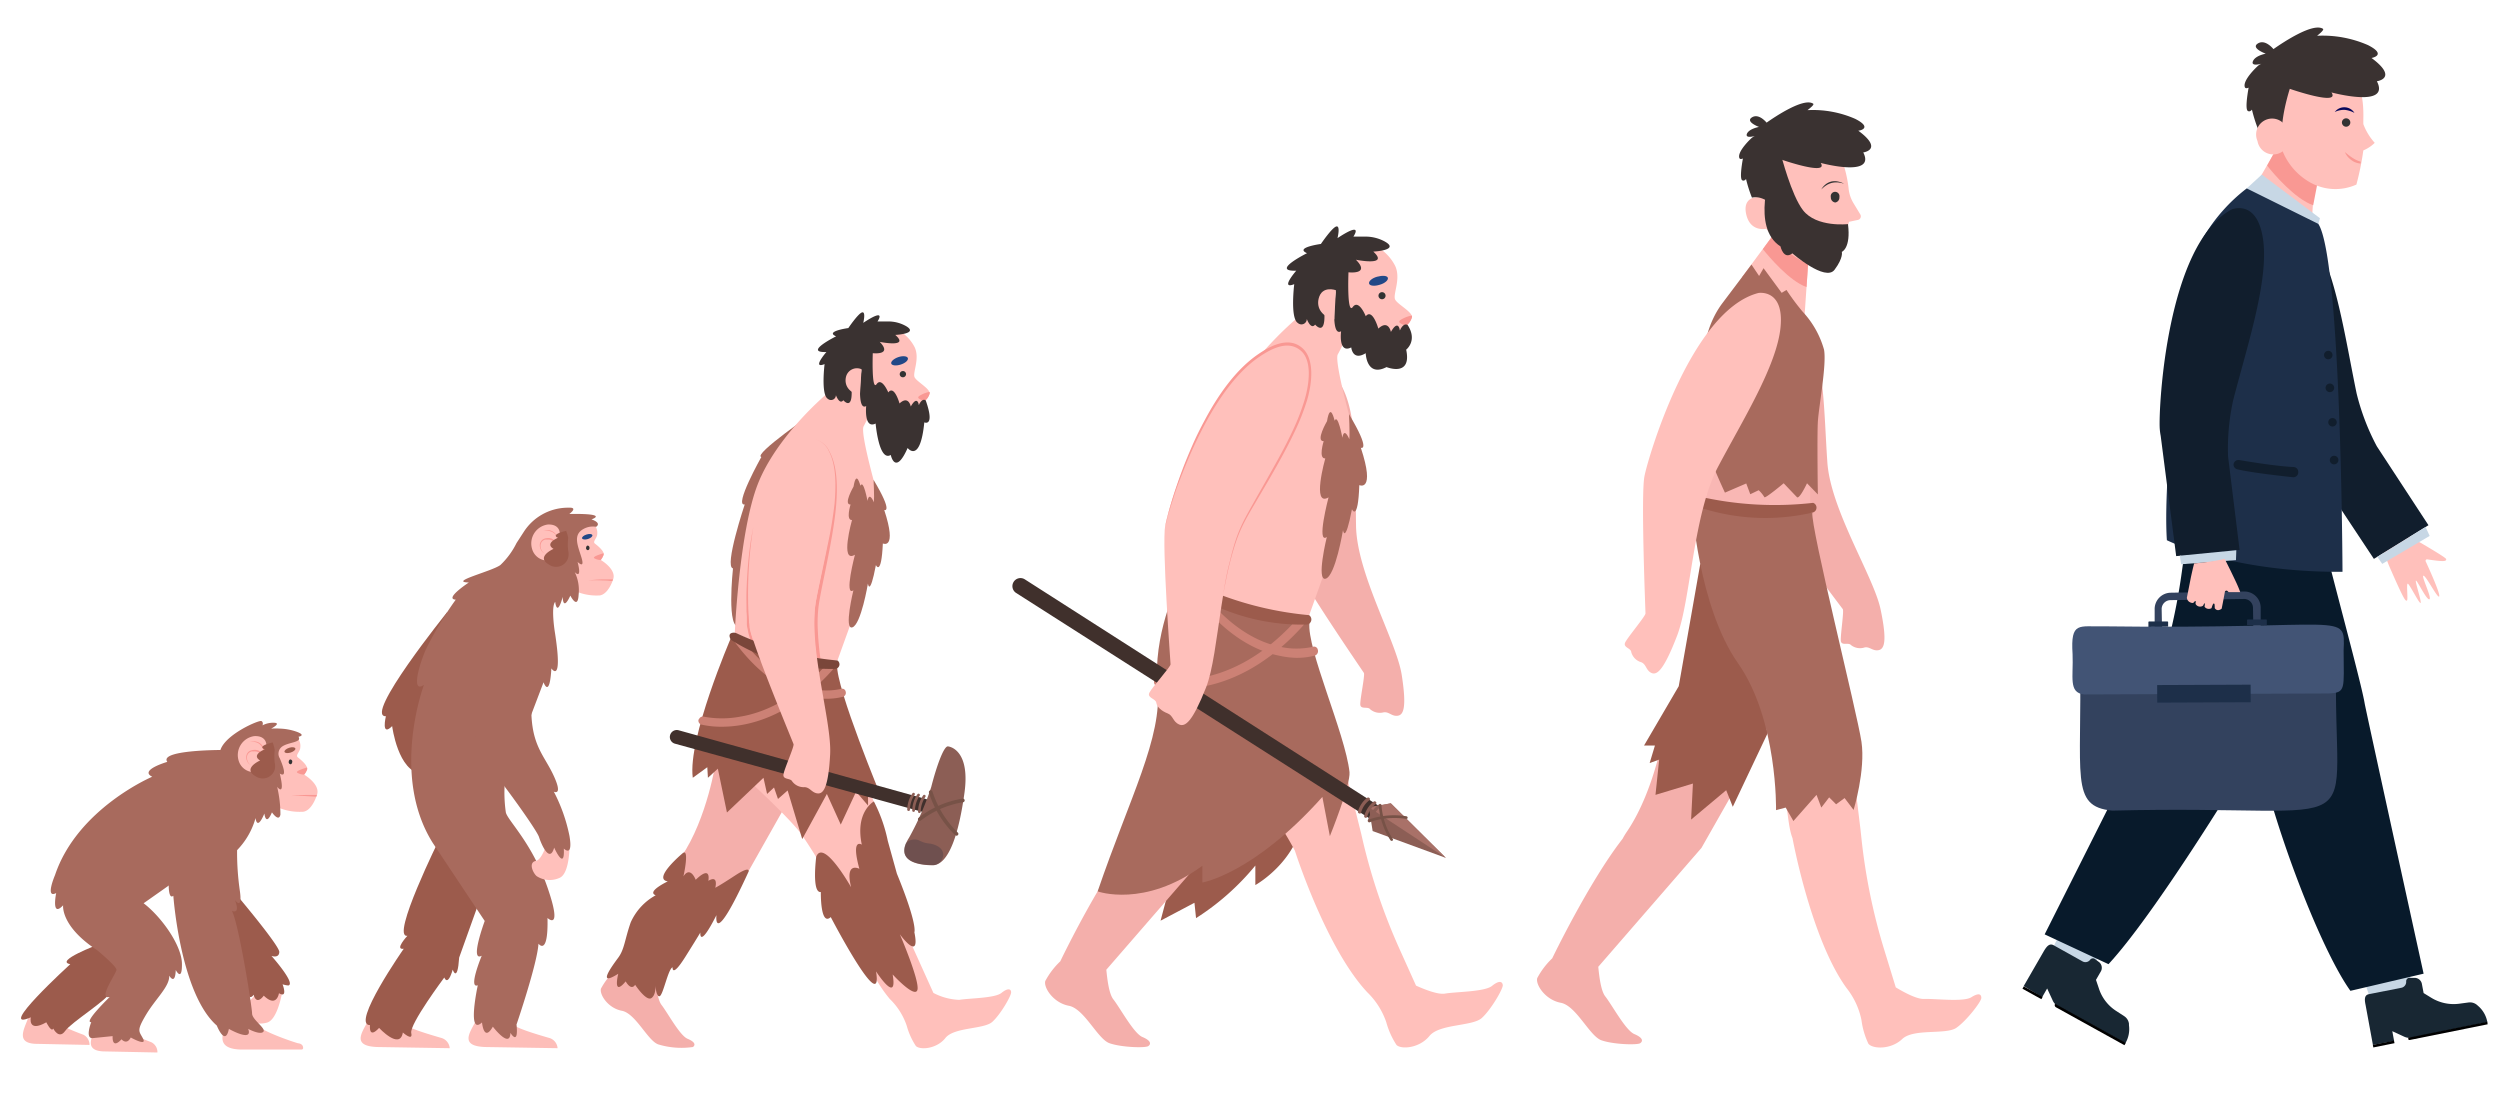 <svg xmlns="http://www.w3.org/2000/svg" width="360" height="158" viewBox="0 0 360 158"><title>Evolution</title><g style="isolation:isolate"><path d="M42.89,106.3a1.84,1.84,0,0,1,.35,1.35c0,.56-.74,1.1-.35,1.41s1.54,1.22,1.3,1.76a2.82,2.82,0,0,1-.41.72s2.39,1.39,1.87,2.91-1.3,2.5-2.21,2.45a7.9,7.9,0,0,1-4.79-1.39C37,114.17,36.8,109,36.8,109a11.85,11.85,0,0,1,.89-2.19c.18,0,4.46-1.26,4.46-1.26Z" fill="#ffc0bb"/><path d="M45.24,114.47c-.38,0-.75,0-1.12,0a20.72,20.72,0,0,0-2.23.17,20.74,20.74,0,0,1,2.23,0l1.11.07.32,0,.09-.24Z" fill="#f99893"/><path d="M38.47,147.25c1.22-.36,1.88-2.93,2.12-4.13l-3-2.52c-.22,1.09-.34,1.77-.34,1.77-.55,1-1.22,1.89-1.81,1.91-1.24,0-.67,1.77-.29,2.19A3.46,3.46,0,0,0,38.47,147.25Z" fill="#ffc0bb"/><path d="M12.89,150.47h0l-7.82-.16c-2.72-.14-1.67-2-1.05-3.61a3,3,0,0,0,.11-.32l3.66-.21A1.9,1.9,0,0,0,8,147c.4.61,2.63,1.49,4,2A1.61,1.61,0,0,1,12.89,150.47Z" fill="#fdbeb9"/><path d="M22.67,151.56h0l-7.82-.16c-2.72-.14-1.67-2-1-3.61a2.55,2.55,0,0,0,.11-.33l3.66-.2a1.9,1.9,0,0,0,.22.82c.4.6,2.63,1.49,3.95,2A1.6,1.6,0,0,1,22.67,151.56Z" fill="#fdbeb9"/><path d="M43.65,150.92h0a.21.21,0,0,1-.21.21H34.55c-3.37-.14-2.64-2.15-1.87-3.77a2.52,2.52,0,0,0,.14-.33c1.33-.05.19-1.11,1.56-1.18,0,.39,2.91,1.84,3,2,.48.61,3.91,1.9,5.53,2.38C43,150.23,43.66,150.3,43.65,150.92Z" fill="#fdbeb9"/><path d="M33.35,128s6.91,8.13,6.87,9.09-1.13.56-1.13.56,3.56,4,2.43,4.26a3.75,3.75,0,0,1-.83-.17s.81,2.08-.52,1.28c0,0-.31,2.17-2.19.35,0,0-1,1.5-1.46-.13,0,0-.65,1.15-1.19-.78s-1.63-5-1.63-5L31.78,131Z" fill="#9c5b4c"/><path d="M14.18,136s-6.43,2.41-4.06,2.84c0,0-10.89,9.94-5.68,7.65,0,0-.49,2.26,2.23.72,0,0,.73,1.51,1,.9,0,0,.81,1.63,1.71.35S15.51,144,16,142.75s3.13-6.86,3.13-6.86-1-2-1.74-1.74S14.18,136,14.18,136Z" fill="#9c5b4c"/><path d="M31.74,108s-8.87,0-7.65,1.71c0,0-4.12,1.19-2.17,2.14,0,0-10.78,4.57-14,14.17,0,0-1.48,3.45.17,2.58,0,0-.75,3.64,1,1.76,0,0-.41,3,4.9,6.47,0,0,2.78,2.29,2.78,2.81S14,144,15.8,143.56c0,0-3.85,3.74-2.66,3.63,0,0-1,2.52.31,2.29l2.77-.28s-.17,2,1.28.46c0,0,.74.89,1.33-.26,0,0,2.35,1.32,1.78.19s-1-1.08.41-3.45,3.42-4.07,3.35-5.65c0,0,.85,1.5.94-.81,0,0,.93,1.81.89-.91s-3.05-6.83-5.52-8.7l6.26-4.41a10.76,10.76,0,0,0,9.86-7.86s.18,1.94,1.27-.65c0,0,.2,1.94,1.09-.17,0,0,1,1.46,1.22.32a17.44,17.44,0,0,0-.47-4s1.22,1.62.38-1.91c0,0,1.37,1,0-2.19a1.27,1.27,0,0,1,.33-1.69c.93-.66,2.9-.58,2.36-1.42,0,0,1.25-.2-.38-.76a8,8,0,0,0-2.27-.41,9.31,9.31,0,0,0-1.28,0s1.46-.76.49-.84a3.29,3.29,0,0,0-1.74.37s.18-.45-.16-.62S32.49,105.72,31.74,108Z" fill="#a86a5d"/><path d="M33.23,113.59a3.54,3.54,0,0,0-5.63-1.09,8,8,0,0,0-1.6,2.19c-1.82,3.61-3.39,11.47-1.65,11.08,0,0-.35,4,.61,3.22,0,0,1,14.08,6.26,18.69,0,0,1.22,3.09,1.74.48,0,0,3.52,2,2.78,0,0,0,1.69.91,2.17.43s-1.61-1.74-1.61-2.65S34.39,133,33.39,131.16c0,0,1.28.64.44-1.56,0,0,1.14,1.63.7-1.38a38.57,38.57,0,0,1-.39-5.58c0-2.81,0-6.56-.34-7.59A13,13,0,0,0,33.23,113.59Z" fill="#a86a5d"/><path d="M44.21,110.52c-.59.17-1.74.54-1.39.76a1.92,1.92,0,0,0,1,.26,2.82,2.82,0,0,0,.41-.72A.5.5,0,0,0,44.21,110.52Z" fill="#f99893"/><path d="M41.85,108.37c-.42.13-.82.09-.88-.1s.24-.45.67-.59.83-.09.89.1S42.28,108.23,41.85,108.37Z" fill="#9c5b4c"/><path d="M42.09,109.62c0,.24-.1.46-.29.43a.33.33,0,0,1-.23-.26c0-.24.1-.46.29-.42A.31.31,0,0,1,42.09,109.62Z" fill="#333"/><path d="M38.35,107.2s0-1.27-1.72-1.2a2.75,2.75,0,0,0-2.26,3.55,2.29,2.29,0,0,0,3.47,1.25C39.68,109.76,38.35,107.2,38.35,107.2Z" fill="#ffc0bb"/><path d="M38.15,108.43a2.28,2.28,0,0,0-.33-1,1.5,1.5,0,0,0-.84-.62,2.08,2.08,0,0,0-1,0,2.26,2.26,0,0,1,1,.12,1.46,1.46,0,0,1,.74.62,2,2,0,0,1,.28.94,4.18,4.18,0,0,1,0,.5.22.22,0,0,0,0,.08l0-.1-.06-.16a1.56,1.56,0,0,0-.43-.56,1.2,1.2,0,0,0-.65-.26,1.37,1.37,0,0,0-.35,0,1.45,1.45,0,0,0-.35.07.92.92,0,0,0-.55.42,1.07,1.07,0,0,0-.15.67,1.4,1.4,0,0,0,.22.64,1.06,1.06,0,0,0,.52.42,1.07,1.07,0,0,1-.47-.45,1.43,1.43,0,0,1-.17-.61,1,1,0,0,1,.16-.6,1,1,0,0,1,.49-.34,1.67,1.67,0,0,1,.31,0,1.58,1.58,0,0,1,.31,0,1.09,1.09,0,0,1,.56.24,1.74,1.74,0,0,1,.55,1.1l0,.32.13-.29a1.48,1.48,0,0,0,.11-.53A3.08,3.08,0,0,0,38.15,108.43Z" fill="#f99893"/><path d="M39.27,106.91s-2.35.51-1.16,1c0,0-2,.79-.65,1.6,0,0-2.62,1.15-.67,2.26a1.81,1.81,0,0,0,2.77-.95,2.17,2.17,0,0,0,0-1,7.83,7.83,0,0,1,0-1.84A6.15,6.15,0,0,0,39.27,106.91Z" fill="#9c5b4c"/><path d="M64.76,150.94h0l-10.45-.17c-3.63-.14-2.24-2-1.4-3.61a3.26,3.26,0,0,0,.15-.32l4.89-.21a1.4,1.4,0,0,0,.29.82c.53.61,3.51,1.49,5.27,2A1.67,1.67,0,0,1,64.76,150.94Z" fill="#fdbeb9"/><path d="M80.29,150.94h0l-10.44-.17c-3.64-.14-2.24-2-1.41-3.61a3.26,3.26,0,0,0,.15-.32l4.89-.21a1.47,1.47,0,0,0,.29.82c.53.61,3.51,1.49,5.27,2A1.65,1.65,0,0,1,80.29,150.94Z" fill="#fdbeb9"/><path d="M64.4,88.14s-12.16,15.1-8.83,15c0,0-.75,3.07.9,1.42,0,0,.84,6.62,4.29,6.86S65.4,94.05,65.4,94.05Z" fill="#9c5b4c"/><path d="M85.65,75.65A1.74,1.74,0,0,1,86,76.93c0,.54-.71,1.06-.33,1.35s1.47,1.16,1.24,1.67a2.7,2.7,0,0,1-.39.69s2.27,1.32,1.78,2.77S87,85.79,86.17,85.75a7.56,7.56,0,0,1-4.56-1.32c-1.6-1.29-1.76-6.24-1.76-6.24a10.8,10.8,0,0,1,.85-2.09c.16,0,4.24-1.2,4.24-1.2Z" fill="#ffc0bb"/><path d="M86.9,79.67c-.56.16-1.65.52-1.32.72a1.83,1.83,0,0,0,.92.25,2.7,2.7,0,0,0,.39-.69A.38.38,0,0,0,86.9,79.67Z" fill="#f99893"/><path d="M87.88,83.43H86.82a19.08,19.08,0,0,0-2.13.16,18.92,18.92,0,0,1,2.13,0q.53,0,1.05.06l.31,0,.09-.22Z" fill="#f99893"/><path d="M84.66,77.62c-.41.13-.79.08-.84-.1s.23-.42.64-.55.78-.09.84.09S85.07,77.49,84.66,77.62Z" fill="#224887"/><path d="M63.37,120.63s-7.22,14.56-4.7,14.12c0,0-1.94,2.09-.53,1.87,0,0-7.68,11-4.86,11,0,0-.26,2.1,1.31.4,0,0,3,3.24,3.42.66,0,0,1.49,1.34,1.21.08s4.76-8,4.76-8,.47,1.39,1.21-1.13c0,0,.68,2,.93-1.74l3.64-10.17Z" fill="#9c5b4c"/><path d="M84.88,78.82c.05.22-.09.43-.27.4a.32.32,0,0,1-.22-.25c0-.22.09-.43.28-.4A.29.29,0,0,1,84.88,78.82Z" fill="#333"/><path d="M74.38,78.2a11.2,11.2,0,0,1-2.32,3.16c-1.19.9-7.56,2.44-4.55,2.52,0,0-3.62,2.38-1.88,2.47a50.1,50.1,0,0,0-4.35,7.27c-1.22,2.9-1.91,6.18-.23,5,0,0-4.87,13,1.27,22.76l7.48,11.24s-2.22,6-.43,5c0,0-2,4.83-.57,4.26,0,0-1.61,7.39.61,5.35,0,0,.26,2.91,1.56.61,0,0,2.48,3.25,2.53.89,0,0,1.2,2,.88-1.2,0,0,3-8.78,3.16-11.64,0,0,1.43,1.91,1.3-3.7,0,0,2.24,2.09,0-4.39s-5.75-9.65-6-10.82a20,20,0,0,1-.17-4l5.6-14.73s.87,2.47,1.13-2c0,0,1.73,2.56.48-5.35,0,0-.56-3.56.07-4.23,0,0,.24,2.32,1.08-.72,0,0,0,2.2,1.1-.18,0,0,1.07,2.12,1.19-.11a5.94,5.94,0,0,0-.56-3.28s1.11,1.25.41-1.47c0,0,1.07,1.1.58-.56s-1.33-3.3.26-4.17a2.73,2.73,0,0,1,1.83-.32s.9-.52-.67-1.07c0,0,2.72-.87-3.19-.78,0,0,1.13-.81.23-.9a6,6,0,0,0-.66,0,7.57,7.57,0,0,0-6.12,3.47Z" fill="#a86a5d"/><path d="M80.63,126.39c1.14-.55,1.35-3.2,1.39-4.42l-3.37-2c0,1.11,0,1.8,0,1.8-.37,1-.88,2.07-1.46,2.19-1.21.24-.36,1.86.1,2.21A3.43,3.43,0,0,0,80.63,126.39Z" fill="#ffc0bb"/><path d="M72.64,84.64s-3.84-1-6.23,7.26c0,0-1,4.21.7,2.91,0,0-.87,3.34.34,2.21,0,0,0,9.7,2.7,13s7.17,9.56,7.47,10.52,1.53,3.87,2.18,1.52c0,0,1.56,3.48,1.39.13,0,0,1.35,1.39.82-1.78A23.85,23.85,0,0,0,79.75,114s1.4.7-.08-2.43-3.44-4.48-3.13-10.83S78.17,85.42,72.64,84.64Z" fill="#a86a5d"/><path d="M80.6,76.73s0-1.27-1.71-1.2a2.75,2.75,0,0,0-2.26,3.55,2.28,2.28,0,0,0,3.46,1.25C81.94,79.29,80.6,76.73,80.6,76.73Z" fill="#ffc0bb"/><path d="M80.41,78a2.28,2.28,0,0,0-.33-1,1.53,1.53,0,0,0-.84-.62,2.25,2.25,0,0,0-1,0,2.4,2.4,0,0,1,1,.13A1.46,1.46,0,0,1,80,77a2.38,2.38,0,0,1,.28,1,4.13,4.13,0,0,1,0,.5v.08a.42.42,0,0,1,0-.1,1.11,1.11,0,0,0-.07-.16,1.65,1.65,0,0,0-.42-.56,1.33,1.33,0,0,0-.65-.27,1.37,1.37,0,0,0-.35,0,2,2,0,0,0-.35.06,1,1,0,0,0-.56.43,1.06,1.06,0,0,0-.15.67,1.59,1.59,0,0,0,.23.64.92.92,0,0,0,.52.41.92.92,0,0,1-.47-.44,1.33,1.33,0,0,1-.17-.61,1,1,0,0,1,.16-.6.82.82,0,0,1,.49-.34,1.06,1.06,0,0,1,.31,0,1.61,1.61,0,0,1,.31,0,1.17,1.17,0,0,1,.56.24,1.73,1.73,0,0,1,.54,1.1l0,.32.14-.29a1.49,1.49,0,0,0,.11-.54A4.53,4.53,0,0,0,80.41,78Z" fill="#f99893"/><path d="M81.53,76.44s-2.35.51-1.17,1c0,0-2,.79-.65,1.6,0,0-2.62,1.15-.66,2.26a1.8,1.8,0,0,0,2.77-1,2.11,2.11,0,0,0,0-1,7.83,7.83,0,0,1,0-1.84A6.15,6.15,0,0,0,81.53,76.44Z" fill="#9c5b4c"/><path d="M117.28,59.34s-8.9,6.12-7.65,6.47c0,0-4,7.13-2.39,6.83,0,0-3,9-1.69,9.21,0,0-1,9.18,1,8.31s9-14.17,9-14.17.13-7.92.13-8.26S117.28,59.34,117.28,59.34Z" fill="#a86a5d"/><path d="M103.11,109.5s-1.22,8.32-5,13.87,0,8.91,0,8.91l9.62-6.73,7.78-13.79L109.2,109Z" fill="#f4afab"/><path d="M106,110.72s7.23,6.54,9.3,9.27a65.78,65.78,0,0,1,4.64,7.77l5.08,1.39s-.46-6.55-.46-6.73,1.86-5.15,1.86-5.15l-2.56-7.65L110.27,109Z" fill="#ffc0bb"/><path d="M118.85,56.9s-7,5.92-9.7,12.74-3.34,21.47-3.34,21.47,9.43,4.61,14.78,4l4-11.08,1.91-12.35s-2.73-9.43-2.13-10.3A20.7,20.7,0,0,0,125.8,58l-4.08-3.39Z" fill="#ffc0bb"/><path d="M129.28,47.51A5.87,5.87,0,0,1,131.71,50c.79,1.69-.34,3.69,0,4.34S134,56,133.86,56.7a2.86,2.86,0,0,1-1,1.3l-3.37,1.34-3.44-2.22-.82-2.3v-5l1-2.26Z" fill="#ffc0bb"/><path d="M105.22,91.94S99,106.37,99.76,112l2.09-1.52.09,1.52,1.43-1.31,1.31,6.31,5.26-5,.52,2.33,1-.93.57,1.65,1.39-1.22,2.1,7,3.55-6.5,2,4.41,2.21-4.74L125,116v-3.17l2,2.17s-6.66-16-6.46-19.3l-3.8-.55L111.85,94l-4.61-2.09Z" fill="#9c5b4c"/><path d="M119.37,65c1.11,2.1,1,5.14.81,7.48a59,59,0,0,1-1,6c-.82,4.08-1.64,7.45-1.83,9.06a23,23,0,0,0-.11,3.1c0,1.37.17,2.74.34,4.09a5.43,5.43,0,0,0,.56.09,42,42,0,0,1-.38-4.2,20.42,20.42,0,0,1,.08-3c.17-1.65,1.06-5.5,1.71-9,.19-1,.36-2,.51-3s.28-2,.36-3.06c.18-2.41.18-5.46-1-7.57a2.94,2.94,0,0,0-3.92-1.5A2.88,2.88,0,0,1,119.37,65Z" fill="#f99893"/><path d="M129.73,52.49c-.67.22-1.29.16-1.39-.13s.37-.71,1-.93,1.29-.17,1.39.13S130.4,52.27,129.73,52.49Z" fill="#224887"/><path d="M100.6,103.59a.59.59,0,0,0,.43.76,13,13,0,0,0,2.9.3,16.34,16.34,0,0,0,2.72-.23c3.28-.54,8.19-2.35,13.17-7.88a.59.59,0,0,0,0-.84h0a.59.59,0,0,0-.82,0c-4.73,5.25-9.35,7-12.42,7.5a14.28,14.28,0,0,1-5.24,0,.59.59,0,0,0-.69.38v0Z" fill="#cc8175"/><path d="M119,100.62a9.51,9.51,0,0,0,2.41-.29.6.6,0,0,0,.36-.76v0a.5.5,0,0,0-.57-.39,9.68,9.68,0,0,1-4.35,0c-2.56-.52-6.39-2.25-10.32-7.5a.43.43,0,0,0-.68,0h0a.68.68,0,0,0,0,.84c4.13,5.53,8.21,7.34,10.94,7.88A11.92,11.92,0,0,0,119,100.62Z" fill="#cc8175"/><path d="M107.55,88.88c0,.26,0,.51,0,.77s0,.51.07.77.1.53.16.78.19.68.3,1l.42.17c-.14-.42-.27-.85-.39-1.27a7,7,0,0,1-.17-.73c0-.25,0-.5-.08-.75,0-.51-.06-1-.08-1.53a61.23,61.23,0,0,1,.7-12.24c-.19,1-.37,2-.5,3s-.23,2-.31,3.06-.13,2-.17,3.07,0,2,0,3.08C107.53,88.36,107.54,88.62,107.55,88.88Z" fill="#f99893"/><path d="M133.86,56.7a.39.39,0,0,0,0-.26,3.44,3.44,0,0,0-1.13.38c-.89.43-.47.57.21.91l.24,0A1.91,1.91,0,0,0,133.86,56.7Z" fill="#f99893"/><path d="M124.06,53.17s-.81,6.14.67,5.3c0,0-.35,3.36,1.36,2.52,0,0,.47,5.56,2.18,4.52,0,0,.63,3.07,2.43-1,0,0,1.8,2.34,2.4-3.69,0,0,1.57.73.21-3.15,0,0-.47-.47-1,.66,0,0-.18-1.5-1.16.21,0,0-.31-1.66-1.62-.44,0,0-.75-2.72-1.62-1.59,0,0-.93-2.26-1.68-1.19s-.55-4.46-.55-4.46,2.9.34,1-1.63c0,0,4.4.9,2.24-1,0,0,3.54-.17,1.46-1.32a5.14,5.14,0,0,0-2.49-.62h-1.53s1.45-2.12-2.05.2c0,0,.4-1.62-.15-1.51s-2,2.26-2,2.26-3.45.47-1.76,1.19c0,0-4.79,2.38-1.4,2.26,0,0-2.17,2.5-.26,1.74,0,0-.55,4.41.47,5a.7.7,0,0,0,1.16-.53s.52,1.45,1.07.73c0,0,1.27,1.53,1.2-1.28Z" fill="#3a3231"/><path d="M132.61,116.85l-35.42-9.76a1,1,0,0,1-.71-1.17h0a1,1,0,0,1,1.25-.76l35.7,9.93a1.15,1.15,0,0,1,.17.06c.51.26,2.92,1.54-.67,1.74A1.12,1.12,0,0,1,132.61,116.85Z" fill="#40302c"/><path d="M130.91,120.62a41.82,41.82,0,0,0,3.19-7.3c.71-2.8,1.79-5.9,2.4-5.84s3.17.9,2.39,6.64-2.22,10.51-4.65,10.48S128.86,123.83,130.91,120.62Z" fill="#8c5e55"/><path d="M133.76,114.12a14.57,14.57,0,0,0,3.79,6.14.26.26,0,0,0,.38,0h0a.25.25,0,0,0,0-.36,14.41,14.41,0,0,1-3.65-5.9.26.26,0,0,0-.31-.19h0A.27.27,0,0,0,133.76,114.12Z" fill="#775247"/><path d="M132.3,117.75a13.78,13.78,0,0,1,6.32-2.75.26.26,0,0,1,.29.23h0a.27.27,0,0,1-.21.29,13.53,13.53,0,0,0-6.09,2.63.24.24,0,0,1-.35,0h0A.26.26,0,0,1,132.3,117.75Z" fill="#775247"/><path d="M133.71,121.45c1.06.11,2.22.7,2.11,1.76a1.64,1.64,0,0,1-1.17,1.35h0a1.9,1.9,0,0,1-.41,0c-2.18,0-4.79-.63-3.81-3.08a1.57,1.57,0,0,1,1.33-.59C132.41,120.88,132.65,121.35,133.71,121.45Z" fill="#52424b" opacity="0.5" style="mix-blend-mode:multiply"/><path d="M132.4,115.63a4.46,4.46,0,0,0-.2,1.25.19.19,0,0,0,.2.2h0a.19.19,0,0,0,.18-.19,3.92,3.92,0,0,1,.66-2.11.21.21,0,0,0,0-.27h0a.21.21,0,0,0-.29,0A4.26,4.26,0,0,0,132.4,115.63Z" fill="#8c5e55"/><path d="M131.57,115.46a4.3,4.3,0,0,0-.21,1.25.19.19,0,0,0,.21.2h0a.19.19,0,0,0,.18-.19,4,4,0,0,1,.66-2.11.19.19,0,0,0,0-.26h0a.19.19,0,0,0-.28,0A3.63,3.63,0,0,0,131.57,115.46Z" fill="#8c5e55"/><path d="M130.85,115.33a4.68,4.68,0,0,0-.21,1.26.19.19,0,0,0,.21.19h0a.18.18,0,0,0,.18-.19,4,4,0,0,1,.66-2.11.19.19,0,0,0,0-.26h0a.19.19,0,0,0-.28,0A4,4,0,0,0,130.85,115.33Z" fill="#8c5e55"/><path d="M106.05,91.18a43.34,43.34,0,0,0,14.54,3.93h0a.66.66,0,0,1-.34,1.21,26.84,26.84,0,0,1-15-4.19s-.55-.84.19-1A1,1,0,0,1,106.05,91.18Z" fill="#7a463a"/><path d="M130.47,53.85a.46.46,0,0,1-.43.48.45.45,0,0,1-.48-.42.46.46,0,0,1,.43-.48A.45.45,0,0,1,130.47,53.85Z" fill="#333"/><path d="M115.28,63.34s3.31-1.6,4.52,3.28-1,12.89-2.26,19.67,2.26,17.47,2,22.34-1,5.71-1.82,5.62-1.08-.87-1.86-.9a2.05,2.05,0,0,1-1.79-.84c-.24-.49-1.37-.2-1.25-1s1.56-4,1.45-4.35S108.36,92.92,108,90.43,107,68.18,115.28,63.34Z" fill="#ffc0bb"/><path d="M124.06,53.17a1.62,1.62,0,0,0-2.23,1.07c-.32,1.29.51,2.37,2,2.64Z" fill="#ffc0bb"/><path d="M88.48,139.81a10.2,10.2,0,0,0-1.94,2.55c-.24.84,1,2.81,3,3.19s3.71,4.29,5.24,4.84a11.49,11.49,0,0,0,5,.38c.37-.27.37-.71-.76-1.18s-2.84-3.69-3.76-4.88-.93-5.56-.93-5.56Z" fill="#f4afab"/><path d="M122.91,70.07s-1.53,2.63-.43,2.58c0,0-.72,2.3.21,2.23,0,0-1.79,6.34.42,5,0,0-1.61,6.12-.22,5.12,0,0-1.41,5.76-.15,5.34s2.24-6.3,2.24-6.3.26,2,1.15-2.67c0,0,.78,1.74,1-3.11,0,0,2.11,1,.2-4.82,0,0,1.38.54-1.54-4.35,0,0,.13,2.41.05,3.24,0,0-.66-1.66-.92-.2,0,0-.59-3.17-1-2.19C123.87,70,123.34,67.5,122.91,70.07Z" fill="#a86a5d"/><path d="M114,107.3h0Z" fill="#f99893"/><path d="M145.6,142.88c0-.46-.44-.67-1.39.1s-4.6.75-6.08,1a8.67,8.67,0,0,1-3.72-1l-5.13-11.36-1.39,1.7L124.75,138a20.06,20.06,0,0,0,3.37,5.84,9.67,9.67,0,0,1,2.45,3.87,10.16,10.16,0,0,0,1.32,2.92c.63.6,3,.42,4.25-1.16s5.54-1.23,6.75-2.32S145.66,143.33,145.6,142.88Z" fill="#ffc0bb"/><path d="M98.24,122.92s-4.34,3.65-2.08,4c0,0-3.13,1.48-1.74,2a8.31,8.31,0,0,0-3.6,3.91c-.86,2.46-.89,3.85-1.79,5.07s-3.19,4.32,0,2.32c0,0-.87,3.42,1.07,1.1,0,0,.75,1.42,1.36.49,0,0,1.6,2.44,2.35,1.91s.55-2.05.55-2.05.09,1.91.61,1.79,1.22-3.91,1.88-4.17c0,0-.14,1.65,1.86-1.54s2.14-3.47,2.14-3.47-.23,2.52,2.32-2.5c0,0-.61,5.16,4.61-6.23,0,0,.4-1-1.94.53s-2.84,1.76-2.84,1.76.52-1.91-1-1c0,0,.49-2.38-1.82-.15,0,0-.76-2.06-1.77-.49C98.42,126.25,99.37,121.87,98.24,122.92Z" fill="#9c5b4c"/><path d="M117.54,123.35s-.69,5.28.66,5.1c0,0-.09,5,1.43,3.61,0,0,7.61,14.61,6.52,7.82,0,0,3.17,4.92,2.39.44,0,0,3.22,3.52,3.57,2.22s-2.53-8-2.53-8,3,4.13,2.09-.3c0,0,.52-1-2.52-8.44l-1.31-4.72a22,22,0,0,0-2-5.67h0s-2.74,1.48-1.74,6.22c0,0-1.61-1.09-.35,3.48,0,0-2.12-1.13-1.19,2.65C122.57,127.8,118.62,120.73,117.54,123.35Z" fill="#9c5b4c"/><path d="M188.32,53.76s2.9-2.24,5.1,2.29,1.73,12.8,1.85,19.7,5.83,16.63,6.58,21.45.23,5.78-.62,5.87-1.23-.62-2-.49a2.13,2.13,0,0,1-1.93-.45c-.33-.44-1.38.08-1.42-.68s.7-4.26.52-4.55-8.74-12.76-9.6-15.12S181.18,60.22,188.32,53.76Z" fill="#f4afab"/><path d="M169.12,125.06l-2,7.52L172,130l.23,2.21a36.07,36.07,0,0,0,8.54-7.57v2.81s7.45-4.11,7-12.2-7-4.78-7-4.78Z" fill="#9c5b4c"/><path d="M216.4,141.86c-.05-.51-.49-.75-1.55.11s-5.13.83-6.79,1.11c-.95.16-2.77-.53-4.15-1.15l-2.34-5.19a86.16,86.16,0,0,1-5.28-15.48L196,120l-3.81-15.24L177,104,172.26,106s8.07,7.3,10.37,10.34a55.82,55.82,0,0,1,3.83,6.15s4.48,14.06,10.44,20.41a10.91,10.91,0,0,1,2.73,4.32,11.53,11.53,0,0,0,1.47,3.26c.71.67,3.31.46,4.74-1.3s6.18-1.37,7.53-2.58S216.46,142.36,216.4,141.86Z" fill="#ffc0bb"/><path d="M186.56,46s-7.86,6.59-10.82,14.2-3.73,24-3.73,24,10.52,5.14,16.49,4.46l4.41-12.37L195,62.44S192,51.92,192.66,51a23.09,23.09,0,0,0,1.65-3.78l-4.55-3.78Z" fill="#ffc0bb"/><path d="M198.19,35.49a6.58,6.58,0,0,1,2.72,2.81c.87,1.89-.39,4.12,0,4.85s2.59,1.81,2.4,2.58a3.32,3.32,0,0,1-1.11,1.46l-3.77,1.48L194.6,46.2l-.92-2.57V38l1.17-2.52Z" fill="#ffc0bb"/><path d="M182.89,107.15l-7.1-3.11-6.79.59s-1.35,9.27-5.52,15.46a12.51,12.51,0,0,0-.67,1.1h0c-4.84,6.17-10.13,17.24-10.13,17.24a11.13,11.13,0,0,0-2.16,2.84c-.26.94,1.16,3.14,3.39,3.56s4.14,4.78,5.85,5.39,5.17.71,5.59.42.42-.78-.84-1.31-3.17-4.12-4.2-5.44c-.6-.77-.85-2.73-1-4.25l14.86-17.12Z" fill="#f4afab"/><path d="M198.7,41c-.75.24-1.44.18-1.55-.15s.41-.8,1.15-1,1.45-.18,1.55.15S199.44,40.79,198.7,41Z" fill="#224887"/><path d="M169.49,84.33s-3.51,7.25-2.8,14.56-4,15.91-8.63,29.47c0,0,6.71,2.44,15.08-3.69v2.41s7.34-1.2,17.28-12.32l1.08,5.65s3-7.42,2.83-9.22c-.61-5.56-6.18-17.73-5.77-21.56Z" fill="#a86a5d"/><path d="M166.21,98a.66.66,0,0,0,.48.85,15.7,15.7,0,0,0,3.23.32,19.16,19.16,0,0,0,3-.25c3.66-.6,9.14-2.62,14.69-8.79a.65.65,0,0,0,0-.93h0a.66.66,0,0,0-.92.05c-5.27,5.86-10.42,7.78-13.86,8.37A15.78,15.78,0,0,1,167,97.6a.65.65,0,0,0-.76.44l0,0Z" fill="#cc8175"/><path d="M186.67,94.73a10.39,10.39,0,0,0,2.69-.33.68.68,0,0,0,.4-.85v0a.54.54,0,0,0-.63-.43,10.87,10.87,0,0,1-4.86,0c-2.85-.58-7.13-2.51-11.51-8.36a.47.47,0,0,0-.76-.06h0a.74.74,0,0,0,0,.93c4.61,6.17,9.16,8.19,12.2,8.79A12.51,12.51,0,0,0,186.67,94.73Z" fill="#cc8175"/><path d="M203.31,45.73a.49.49,0,0,0,0-.29,4.15,4.15,0,0,0-1.26.42c-1,.49-.52.65.23,1l.27,0A2.18,2.18,0,0,0,203.31,45.73Z" fill="#f99893"/><path d="M192.37,41.79s-.9,6.85.75,5.91c0,0-.45,3.27,1.46,2.33,0,0,.18,2,2.08.83,0,0,.1,3.5,3,2,0,0,3.68,1.5,2.83-2.51,0,0,1.67-1.27.23-3.52,0,0-.52-.52-1.14.74,0,0-.2-1.68-1.29.23,0,0-.35-1.84-1.81-.48,0,0-.84-3-1.81-1.78,0,0-1-2.52-1.87-1.33s-.62-5-.62-5,3.23.38,1.07-1.81c0,0,4.9,1,2.5-1.17,0,0,3.95-.19,1.63-1.47a5.84,5.84,0,0,0-2.78-.69h-1.71s1.62-2.36-2.29.22c0,0,.45-1.81-.16-1.68s-2.23,2.52-2.23,2.52-3.85.52-2,1.33c0,0-5.33,2.65-1.55,2.52,0,0-2.42,2.78-.29,1.94,0,0-.61,4.91.52,5.59a.77.77,0,0,0,1.29-.58s.58,1.61,1.2.81c0,0,1.42,1.71,1.34-1.43Z" fill="#3a3231"/><path d="M197.33,117.93l-51-32.54a1.16,1.16,0,0,1-.4-1.54h0a1.16,1.16,0,0,1,1.65-.42l51.27,32.81C199.34,116.56,198.19,118.38,197.33,117.93Z" fill="#40302c"/><path d="M196.07,115.73a3.73,3.73,0,0,0-.53,1.13.23.23,0,0,0,.18.27h0A.18.18,0,0,0,196,117a3.27,3.27,0,0,1,1.22-1.79.19.19,0,0,0,0-.27h0a.25.25,0,0,0-.32-.07A3.41,3.41,0,0,0,196.07,115.73Z" fill="#8c5e55"/><polygon points="200.28 115.68 208.21 123.54 197.66 119.67 197.12 116.25 200.28 115.68" fill="#8c5e55"/><polygon points="208.21 123.54 200.28 115.68 197.12 116.25 208.21 123.54" fill="#a97168"/><path d="M197.62,116.8a5.86,5.86,0,0,0-.66,1.32.24.24,0,0,0,.17.3h0a.24.24,0,0,0,.27-.15,4.67,4.67,0,0,1,1.45-2.13.22.22,0,0,0,.05-.31h0a.23.23,0,0,0-.33,0A4.51,4.51,0,0,0,197.62,116.8Z" fill="#8c5e55"/><path d="M197,116.3a4.53,4.53,0,0,0-.56,1.18.24.24,0,0,0,.17.28h0a.2.2,0,0,0,.25-.12,3.62,3.62,0,0,1,1.28-1.88.19.19,0,0,0,0-.28h0a.24.24,0,0,0-.32-.06A3.7,3.7,0,0,0,197,116.3Z" fill="#8c5e55"/><path d="M198.54,116a10.56,10.56,0,0,0,1.69,5,.21.21,0,0,0,.28.06h0a.17.17,0,0,0,.05-.25,10.33,10.33,0,0,1-1.62-4.76.22.22,0,0,0-.2-.19h0A.19.19,0,0,0,198.54,116Z" fill="#775247"/><path d="M197.14,118a11.12,11.12,0,0,1,5.37-.46.22.22,0,0,1,.19.23h0a.17.17,0,0,1-.21.15,11,11,0,0,0-5.17.44.22.22,0,0,1-.26-.1h0A.18.18,0,0,1,197.14,118Z" fill="#775247"/><path d="M172.28,84.19a48.65,48.65,0,0,0,16.22,4.39h0a.74.74,0,0,1-.37,1.36,30.11,30.11,0,0,1-16.79-4.68s-.61-.94.21-1.12A1.18,1.18,0,0,1,172.28,84.19Z" fill="#9c5b4c"/><path d="M199.52,42.55a.51.51,0,0,1-.47.54.51.51,0,1,1,.47-.54Z" fill="#333"/><path d="M185,49.58s4.06-.54,3.64,5.06-5.52,13.31-9.27,20S175.65,94,173.67,99s-3,5.71-3.89,5.32-.84-1.29-1.66-1.6-1.53-.91-1.61-1.52-1.37-.69-1-1.45,3.06-3.72,3.05-4.09-1.27-17.2-.77-20S174.49,51.8,185,49.58Z" fill="#ffc0bb"/><path d="M192.37,41.79s-2-.74-2.48,1.19c-.36,1.44.56,2.66,2.25,3Z" fill="#ffc0bb"/><path d="M191.09,60.65s-1.71,2.92-.48,2.88c0,0-.81,2.56.23,2.48,0,0-2,7.07.47,5.61,0,0-1.8,6.82-.25,5.71,0,0-1.57,6.42-.16,6s2.49-7,2.49-7,.29,2.18,1.29-3c0,0,.87,1.94,1.06-3.47,0,0,2.35,1.07.22-5.38,0,0,1.54.6-1.71-4.85,0,0,.14,2.69.05,3.61,0,0-.74-1.84-1-.21,0,0-.65-3.54-1.11-2.45C192.16,60.53,191.57,57.77,191.09,60.65Z" fill="#a86a5d"/><path d="M181.17,102.17h0Z" fill="#f99893"/><path d="M167.81,75.74c.13-.67.3-1.33.47-2s.37-1.31.57-2c.41-1.3.85-2.58,1.32-3.85s1-2.54,1.54-3.78,1.15-2.46,1.8-3.66c1.85-3.48,4.43-7.24,7.68-9.45,2-1.38,4.47-2.5,6.32-.9s1.41,5.13.72,7.5a32.64,32.64,0,0,1-1.91,4.8c-.74,1.55-1.55,3.06-2.39,4.56s-1.72,3-2.58,4.45c-2.21,3.79-3,4.87-4.16,9.31-.22.83-.41,1.66-.58,2.5s-.34,1.68-.49,2.52c.26-1.69.56-3.38,1-5,1.07-4.52,1.91-5.66,4-9.42.85-1.48,1.7-3,2.52-4.47s1.64-3,2.37-4.55a31.6,31.6,0,0,0,1.86-4.75c.64-2.19,1.15-5.66-.61-7.1s-4-.35-5.87.9c-3.19,2.14-5.79,5.92-7.64,9.28A64,64,0,0,0,170.33,68c-.5,1.26-1,2.53-1.39,3.82-.21.64-.41,1.29-.61,1.94S168,75.07,167.81,75.74Z" fill="#f99893"/><polygon points="255.31 33.88 250.86 39.89 256.46 43.11 259.63 48.79 260.52 35.77 255.31 33.88" fill="#ffc0bb"/><path d="M260.14,41.34l.38-5.57-5.21-1.89-1.46,2C254.71,36.94,257.67,40.47,260.14,41.34Z" fill="#f99893"/><path d="M254.33,25.65s.77-4,1.11-4.16,4.67-.92,4.91-1,2,2.41,2,2.41a10.59,10.59,0,0,1,1,1.76c-.09.09-2.37,2.08-2.47,2.09l-4,.93s-2.83,1.05-2.76.64S254.33,25.65,254.33,25.65Z" fill="#ffc0bb"/><path d="M265,22.42a17.73,17.73,0,0,1,1.19,4.63,5.08,5.08,0,0,0,.69,2.17l1,1.65a.53.53,0,0,1-.35.8l-1.27.27s-1.52,5.34-2.92,6-4.55.6-9-5c0,0-2.39.57-2.92-2.25S254,28.09,254.64,29C254.64,29,258.74,21.23,265,22.42Z" fill="#ffc0bb"/><path d="M264.87,28.36a.72.72,0,0,1-.59.8.73.73,0,0,1-.64-.77.63.63,0,1,1,1.23,0Z" fill="#333"/><path d="M265.54,26.46a3.93,3.93,0,0,0-.89-.19,2.86,2.86,0,0,0-.88.07,3,3,0,0,0-.42.15l-.2.09-.09.06-.1.06a4.16,4.16,0,0,0-.69.58,2.36,2.36,0,0,1,.59-.71,2.11,2.11,0,0,1,.4-.26,2.54,2.54,0,0,1,.46-.17,2.34,2.34,0,0,1,.95,0,3.47,3.47,0,0,1,.46.13A2.32,2.32,0,0,1,265.54,26.46Z" fill="#333"/><path d="M267.16,17.12a15.18,15.18,0,0,0-6.88-1.26c.6-.47,1-.83.8-.94-1.35-.87-5.4,1.83-6.69,2.74-.27-.32-1.21-1.3-2.09-.77-1.05.63,1,1.39,1,1.39s-1.45.25-1.75,1c-.21.59.68.43,1.15.3a2.06,2.06,0,0,0-.57.39h0s-1.92,1.78-1.68,2.73c.06.23.26.24.53.12-.18,1-.47,2.92-.1,3.14.21.13.4,0,.55-.18a19.31,19.31,0,0,0,.85,2.68c1.74-.4,3.33,1.41,3.33,1.41-.55-2.34.91-6.89.91-6.89s6.88,2.39,5.66.48c0,0,8,2.17,6.13-1.51,0,0,3-.4-.73-3.14C267.63,18.86,269.82,18.48,267.16,17.12Z" fill="#3a3231"/><path d="M255.07,45s2.79-2.39,5.21,2,2.38,12.69,2.86,19.58S269.8,83,270.8,87.73s.52,5.76-.32,5.9-1.27-.57-2-.39a2.1,2.1,0,0,1-1.95-.36c-.35-.41-1.37.16-1.45-.6s.48-4.3.28-4.57S256,75.41,255,73.09,248.27,51.85,255.07,45Z" fill="#f4afab"/><path d="M253.73,106.75l-7.1-3.11-6.79.58s-1.35,9.28-5.52,15.47a11.2,11.2,0,0,0-.67,1.1h0C228.81,127,223.52,138,223.52,138a11.23,11.23,0,0,0-2.16,2.85c-.26.94,1.16,3.13,3.39,3.55s4.14,4.79,5.85,5.4,5.17.71,5.59.42.42-.78-.84-1.31-3.17-4.12-4.2-5.44c-.6-.77-.85-2.73-1-4.25l14.86-17.12Z" fill="#f4afab"/><path d="M244.84,81.19l-3.1,17.62-5,8.55h1.57l-.76,2.52,1.37-.5-.53,5.08,5.39-1.63-.26,5.19,5.05-4.23.95,2.39,5-10.56s-2.38-13.74-2.45-15.13S244.84,81.19,244.84,81.19Z" fill="#9c5b4c"/><path d="M283.86,143.61c-1.17.71-5.19.17-6.87.24-1,0-2.69-.88-4-1.67l-1.67-5.44a85.13,85.13,0,0,1-3.27-16l-.14-1.3-1-8.24-10.5-10.08c.23.35-.17,11.71,0,12,1.07,1.87.91,5.57,1.71,7.57,0,0,2.66,14.52,7.77,21.57a10.93,10.93,0,0,1,2.16,4.62,11.41,11.41,0,0,0,1,3.42c.61.76,3.23.88,4.87-.68s6.3-.58,7.79-1.61,3.6-3.79,3.6-4.3S285,142.89,283.86,143.61Z" fill="#ffc0bb"/><path d="M243.63,72.65s.9,14.67,6.64,22.85,5.48,21.16,5.48,21.16l1.39-.37,1.11,1.94,3.33-3.77.69,1.83,1.13-1.47,1,1,1.22-.9,1.3,1.71s1.74-5.71,1.13-9.82-7.37-31-7.07-33L248.47,73Z" fill="#a86a5d"/><polygon points="260.66 68.69 260.66 72.98 249.62 73.51 245.46 72.55 246.47 67.02 250.5 66.39 260.66 68.69" fill="#f9b7b4"/><path d="M244.32,71.41a48.82,48.82,0,0,0,16.77,1h0a.73.73,0,0,1-.08,1.4,30.1,30.1,0,0,1-17.39-1.14s-.79-.8,0-1.15A1.16,1.16,0,0,1,244.32,71.41Z" fill="#9c5b4c"/><path d="M245.49,56.71s-1.59-7.6,2.57-13.1l4.15-5.51,1.1,1.64.64-1.12,2.61,3.55.69-.42a33.12,33.12,0,0,0,2.32,3.12,13.25,13.25,0,0,1,3.09,5.48c.4,2.14-.77,8.27-.89,10.41s0,10.44,0,10.44l-1.56-1.61s-1.1,2.36-1.45,2-1.91-2-1.91-2-2.72,2.28-2.78,2a4.46,4.46,0,0,0-.82-1l-1.21.58-.58-1.55-3.07,1.32s-2.61-5.57-2.44-6.38S245.49,56.71,245.49,56.71Z" fill="#a86a5d"/><path d="M253.21,42.19s3.73-.64,3.19,4.92-5.42,13.34-9,20.11-3.94,19.22-5.89,24.3-2.93,5.74-3.71,5.38-.73-1.26-1.47-1.54a2.08,2.08,0,0,1-1.43-1.46c-.05-.6-1.24-.65-.86-1.41s2.91-3.77,2.91-4.15-.68-17-.15-19.75S243.54,44.69,253.21,42.19Z" fill="#ffc0bb"/><path d="M255.11,24.48s-3,8.29,1.28,11c0,0,.44,2,1.71,1,0,0,4.75,4.13,6.07,2.37s1.05-2.58,1.05-2.58,1.33-.5.89-4c0,0-4.53.52-6.48-2-1.68-2.15-3.17-8-3.17-8Z" fill="#3a3231"/><path d="M349.53,80.55a.21.21,0,0,0-.23.29c.54,1.17,2.2,4.85,1.93,5.06s-1.88-3-2.25-3,1.24,3.18.86,3.39-1.75-2.71-1.94-2.68.83,3,.67,3.21-1.61-2.74-1.85-2.77.08,2.38-.13,2.43-.33.12-2.6-5.09l-.81-2.08.26-2.06,2.42-.64s6.37,3.59,6.39,3.9S352.05,80.93,349.53,80.55Z" fill="#ffc0bb"/><polygon points="339.56 138.66 341.66 144.8 347.95 143.32 345 134.38 339.56 138.66" fill="#c7d7e5"/><path d="M349,76.06l.7-.43-7.44-11.37a32.48,32.48,0,0,1-2.91-7.62c-1.66-8-3-17.72-6.36-22.64s-6-1.84-6-1.84c-6.21,8.66,3.16,30.23,4.6,32.85a9.46,9.46,0,0,0,.61.92l9.64,14.55,1.83-1.13Z" fill="#111e2d"/><polygon points="342.33 80.18 343.04 81.2 349.87 77.17 349.28 75.88 342.33 80.18" fill="#c7d7e5"/><polygon points="298.45 130.59 295.65 136.44 301.19 139.79 305.33 131.33 298.45 130.59" fill="#c7d7e5"/><path d="M341.13,143.16l4.71-.93a.86.86,0,0,0,.65-.88h0a.5.5,0,0,1,.43-.54l.79,0a1.07,1.07,0,0,1,1.05.92L349,143l1.09.67a6.16,6.16,0,0,0,4,.87l1.42-.19a1.57,1.57,0,0,1,1.21.39l.17.15a4,4,0,0,1,1.29,2.31h0l-10.87,2.23a1.86,1.86,0,0,1-1.11-.15l-1.71-.79.26,1.41-3.05.57-1.06-5.77C340.48,143.93,340.45,143.29,341.13,143.16Z" fill="#182733"/><rect x="341.69" y="150.14" width="3.11" height="0.38" transform="translate(-22.94 70.82) rotate(-11.4)"/><path d="M358.22,147.5,347,149.76a.17.17,0,0,1-.21-.14l0-.19,11.38-2.3Z"/><path d="M295.73,136.12l4.19,2.34a.85.85,0,0,0,1.06-.25h0a.49.49,0,0,1,.68-.12l.63.47a1.06,1.06,0,0,1,.2,1.38l-.67,1.16.41,1.21a6.05,6.05,0,0,0,2.46,3.24l1.2.78a1.54,1.54,0,0,1,.68,1.08l0,.22a4,4,0,0,1-.52,2.6h0l-9.72-5.35a1.74,1.74,0,0,1-.75-.83l-.79-1.71-.72,1.25L291.41,142l2.93-5.08C294.73,136.28,295.13,135.78,295.73,136.12Z" fill="#182733"/><rect x="291.14" y="142.76" width="3.11" height="0.38" transform="translate(105.9 -123.9) rotate(28.98)"/><path d="M295.14,147.33h11.62a0,0,0,0,1,0,0v.38a0,0,0,0,1,0,0H295.49a.36.36,0,0,1-.36-.36v0A0,0,0,0,1,295.14,147.33Z" transform="translate(109.14 -127.33) rotate(28.98)"/><polygon points="327.38 22.2 323.04 29.75 329.01 33.19 332.39 39.24 333.34 25.36 327.38 22.2" fill="#ffc0bb"/><path d="M333.1,29.56l1-5.18-5.88-3.71-1.75,3.17C327.36,25,330.47,28.64,333.1,29.56Z" fill="#f99893"/><path d="M327,16.28s.82-4.22,1.18-4.44,5-1,5.24-1,2.14,2.57,2.14,2.57a11.34,11.34,0,0,1,1.11,1.88c-.1.09-2.53,2.21-2.63,2.23s-5,3.32-5,3.32-2.27-1.22-2.2-1.65S327,16.28,327,16.28Z" fill="#ffc0bb"/><path d="M324.37,82c-.14-1.59-8.7-10.38-8.7-10.38l-1.49,10.76a89.41,89.41,0,0,1-4.68,18.72L304.76,114l-10.33,20.55,9.19,4.29c6.66-7.16,18.85-27.22,18.85-27.22l5.35-12.34S324.51,83.58,324.37,82Z" fill="#081a2b"/><polygon points="323.53 27.13 325.7 25.14 334.07 31.42 333.84 32.26 330.11 32.78 323.53 27.13" fill="#c7d7e5"/><path d="M349,140.21s-8.32-37.91-8.49-38.93c-.73-4.39-8.83-33-8.48-35.25l-15-.86-3.36,5.19a21.88,21.88,0,0,0,5.52,18.82c1.11,1.19,3.43,9.44,4.15,10.88l-1.57-6.77L326,111.68c2.88,11.15,8.65,25.69,12.46,31Z" fill="#081a2b"/><path d="M323.53,27.13a24.64,24.64,0,0,0-6.21,7c-2.41,4.27-6,33.22-5.29,43.66,0,0,9.18,4.66,25.29,4.55,0,0-.17-45-3.48-50.1Z" fill="#1d2f49"/><path d="M321.67,79.27l.83-.08-1.66-13.48a32.28,32.28,0,0,1,.75-8.13c2.05-7.93,5.14-17.22,4.29-23.12s-4.54-4.29-4.54-4.29C312,35.2,310.82,58.69,311,61.68a9,9,0,0,0,.14,1.09l2.23,17.31,2.14-.21Z" fill="#111e2d"/><polygon points="313.89 80.02 314.08 81.25 321.98 80.66 322.03 79.23 313.89 80.02" fill="#c7d7e5"/><path d="M322.47,66.25c1.71.29,5.64.92,7.82,1a.7.7,0,0,1,.66.7v.07a.7.7,0,0,1-.78.7c-1.76-.19-6.06-.67-8-1.14a.7.7,0,0,1-.54-.68h0A.71.71,0,0,1,322.47,66.25Z" fill="#111e2d"/><path d="M325.54,90.32l-1.06,0-.05-2.81a1.28,1.28,0,0,0-1.31-1.26l-10.58.17a1.28,1.28,0,0,0-1.26,1.31l.05,2.81h-1.06l0-2.8a2.35,2.35,0,0,1,2.3-2.39l10.59-.17a2.34,2.34,0,0,1,2.38,2.3Z" fill="#33425e"/><path d="M312.21,90.24l-2.84.05V89.6a.11.11,0,0,1,.11-.11l2.62,0a.11.11,0,0,1,.11.11Z" fill="#1d2f49"/><path d="M326.42,90l-2.84,0v-.69a.11.11,0,0,1,.11-.11l2.62,0a.1.1,0,0,1,.11.1Z" fill="#1d2f49"/><path d="M304.16,116.73c38.93-1,31.59,5.51,32.26-21.83l-36.9.15C299.86,111.73,298,116.14,304.16,116.73Z" fill="#33425e"/><path d="M300.1,100l35.2-.14c2.58-.1,2.19-.66,2.18-6.19.22-5.75.61-3-34.51-3.48-3.58.1-4.83-.79-4.52,4C298.59,97.5,297.82,99.74,300.1,100Z" fill="#425475"/><rect x="310.63" y="98.62" width="13.46" height="2.53" transform="translate(-0.41 1.33) rotate(-0.24)" fill="#1d2f49"/><path d="M321.22,82.21l-.86-1.73a31.48,31.48,0,0,1-4.4.65c-.18.64-.47,2-.47,2-.24,1.23-.43,2.19-.58,2.93h0s0,.64.78.77a.32.32,0,0,0,.22-.08c.07-.1.19-.24.25-.19s0,.18,0,.4v0a.74.74,0,0,0,1.08.26s.18-.38.22-.36.05.2,0,.46l0,.06a.76.76,0,0,0,1,.19l0,0c.13-.43.24-.71.35-.66s.09.18.11.47v.18s.31.61,1,.09c.2-1,.37-1.9.46-2.41a.23.23,0,0,1,.38-.13l.17.16,1.66,0C322.29,84.38,321.73,83.28,321.22,82.21Z" fill="#ffc0bb"/><path d="M335.88,51.13a.61.61,0,0,1-1.22,0,.61.61,0,1,1,1.22,0Z" fill="#111e2d"/><path d="M336.12,55.84a.62.62,0,1,1-.62-.61A.62.62,0,0,1,336.12,55.84Z" fill="#111e2d"/><path d="M336.49,60.81a.61.61,0,1,1-.61-.61A.61.61,0,0,1,336.49,60.81Z" fill="#111e2d"/><path d="M336.73,66.24a.62.62,0,1,1-.61-.61A.61.61,0,0,1,336.73,66.24Z" fill="#111e2d"/><path d="M328.51,21.27a9.07,9.07,0,0,0,4,4.91,7.39,7.39,0,0,0,6.81.4,40.4,40.4,0,0,0,1-4.92,5.23,5.23,0,0,0,1.64-1.09,8.56,8.56,0,0,1-1.63-2.67c-.11-.9.68-6.39-3.31-9.06s-5.62,3-5.62,3l-1,5.8Z" fill="#ffc0bb"/><path d="M337.36,18a.59.59,0,0,0,.82.14.59.59,0,0,0-.67-1A.59.59,0,0,0,337.36,18Z" fill="#333"/><path d="M336.2,16.13a3.17,3.17,0,0,1,1.44-.31,3.85,3.85,0,0,1,1.4.44,1.7,1.7,0,0,0-1.38-.81A1.73,1.73,0,0,0,336.2,16.13Z" fill="#07085b"/><path d="M339.85,23.54h.08l0-.28-.06,0a4.45,4.45,0,0,1-.78-.33,6.84,6.84,0,0,1-.72-.47c-.24-.18-.46-.36-.7-.56a2.48,2.48,0,0,0,.5.78,3.28,3.28,0,0,0,.74.58A2.44,2.44,0,0,0,339.85,23.54Z" fill="#f99893"/><path d="M341,6.5a16.3,16.3,0,0,0-7.34-1.35c.64-.5,1-.89.85-1-1.44-.93-5.75,1.95-7.13,2.92-.29-.34-1.29-1.39-2.23-.82-1.12.67,1.12,1.48,1.12,1.48s-1.55.27-1.86,1.12c-.23.63.72.46,1.23.33a1.9,1.9,0,0,0-.61.41h0s-2.06,1.9-1.79,2.91c.06.24.27.25.56.12-.19,1.08-.5,3.12-.11,3.36.23.14.43,0,.59-.19a20.74,20.74,0,0,0,.9,2.85c1.86-.42,3.55,1.5,3.55,1.5-.58-2.49,1-7.35,1-7.35s7.34,2.55,6,.52c0,0,8.56,2.32,6.54-1.61,0,0,3.18-.42-.77-3.35C341.5,8.35,343.82,7.94,341,6.5Z" fill="#3a3231"/><path d="M329.45,19a2.3,2.3,0,1,1-4.37,1.31A2.3,2.3,0,1,1,329.45,19Z" fill="#ffc0bb"/></g></svg>